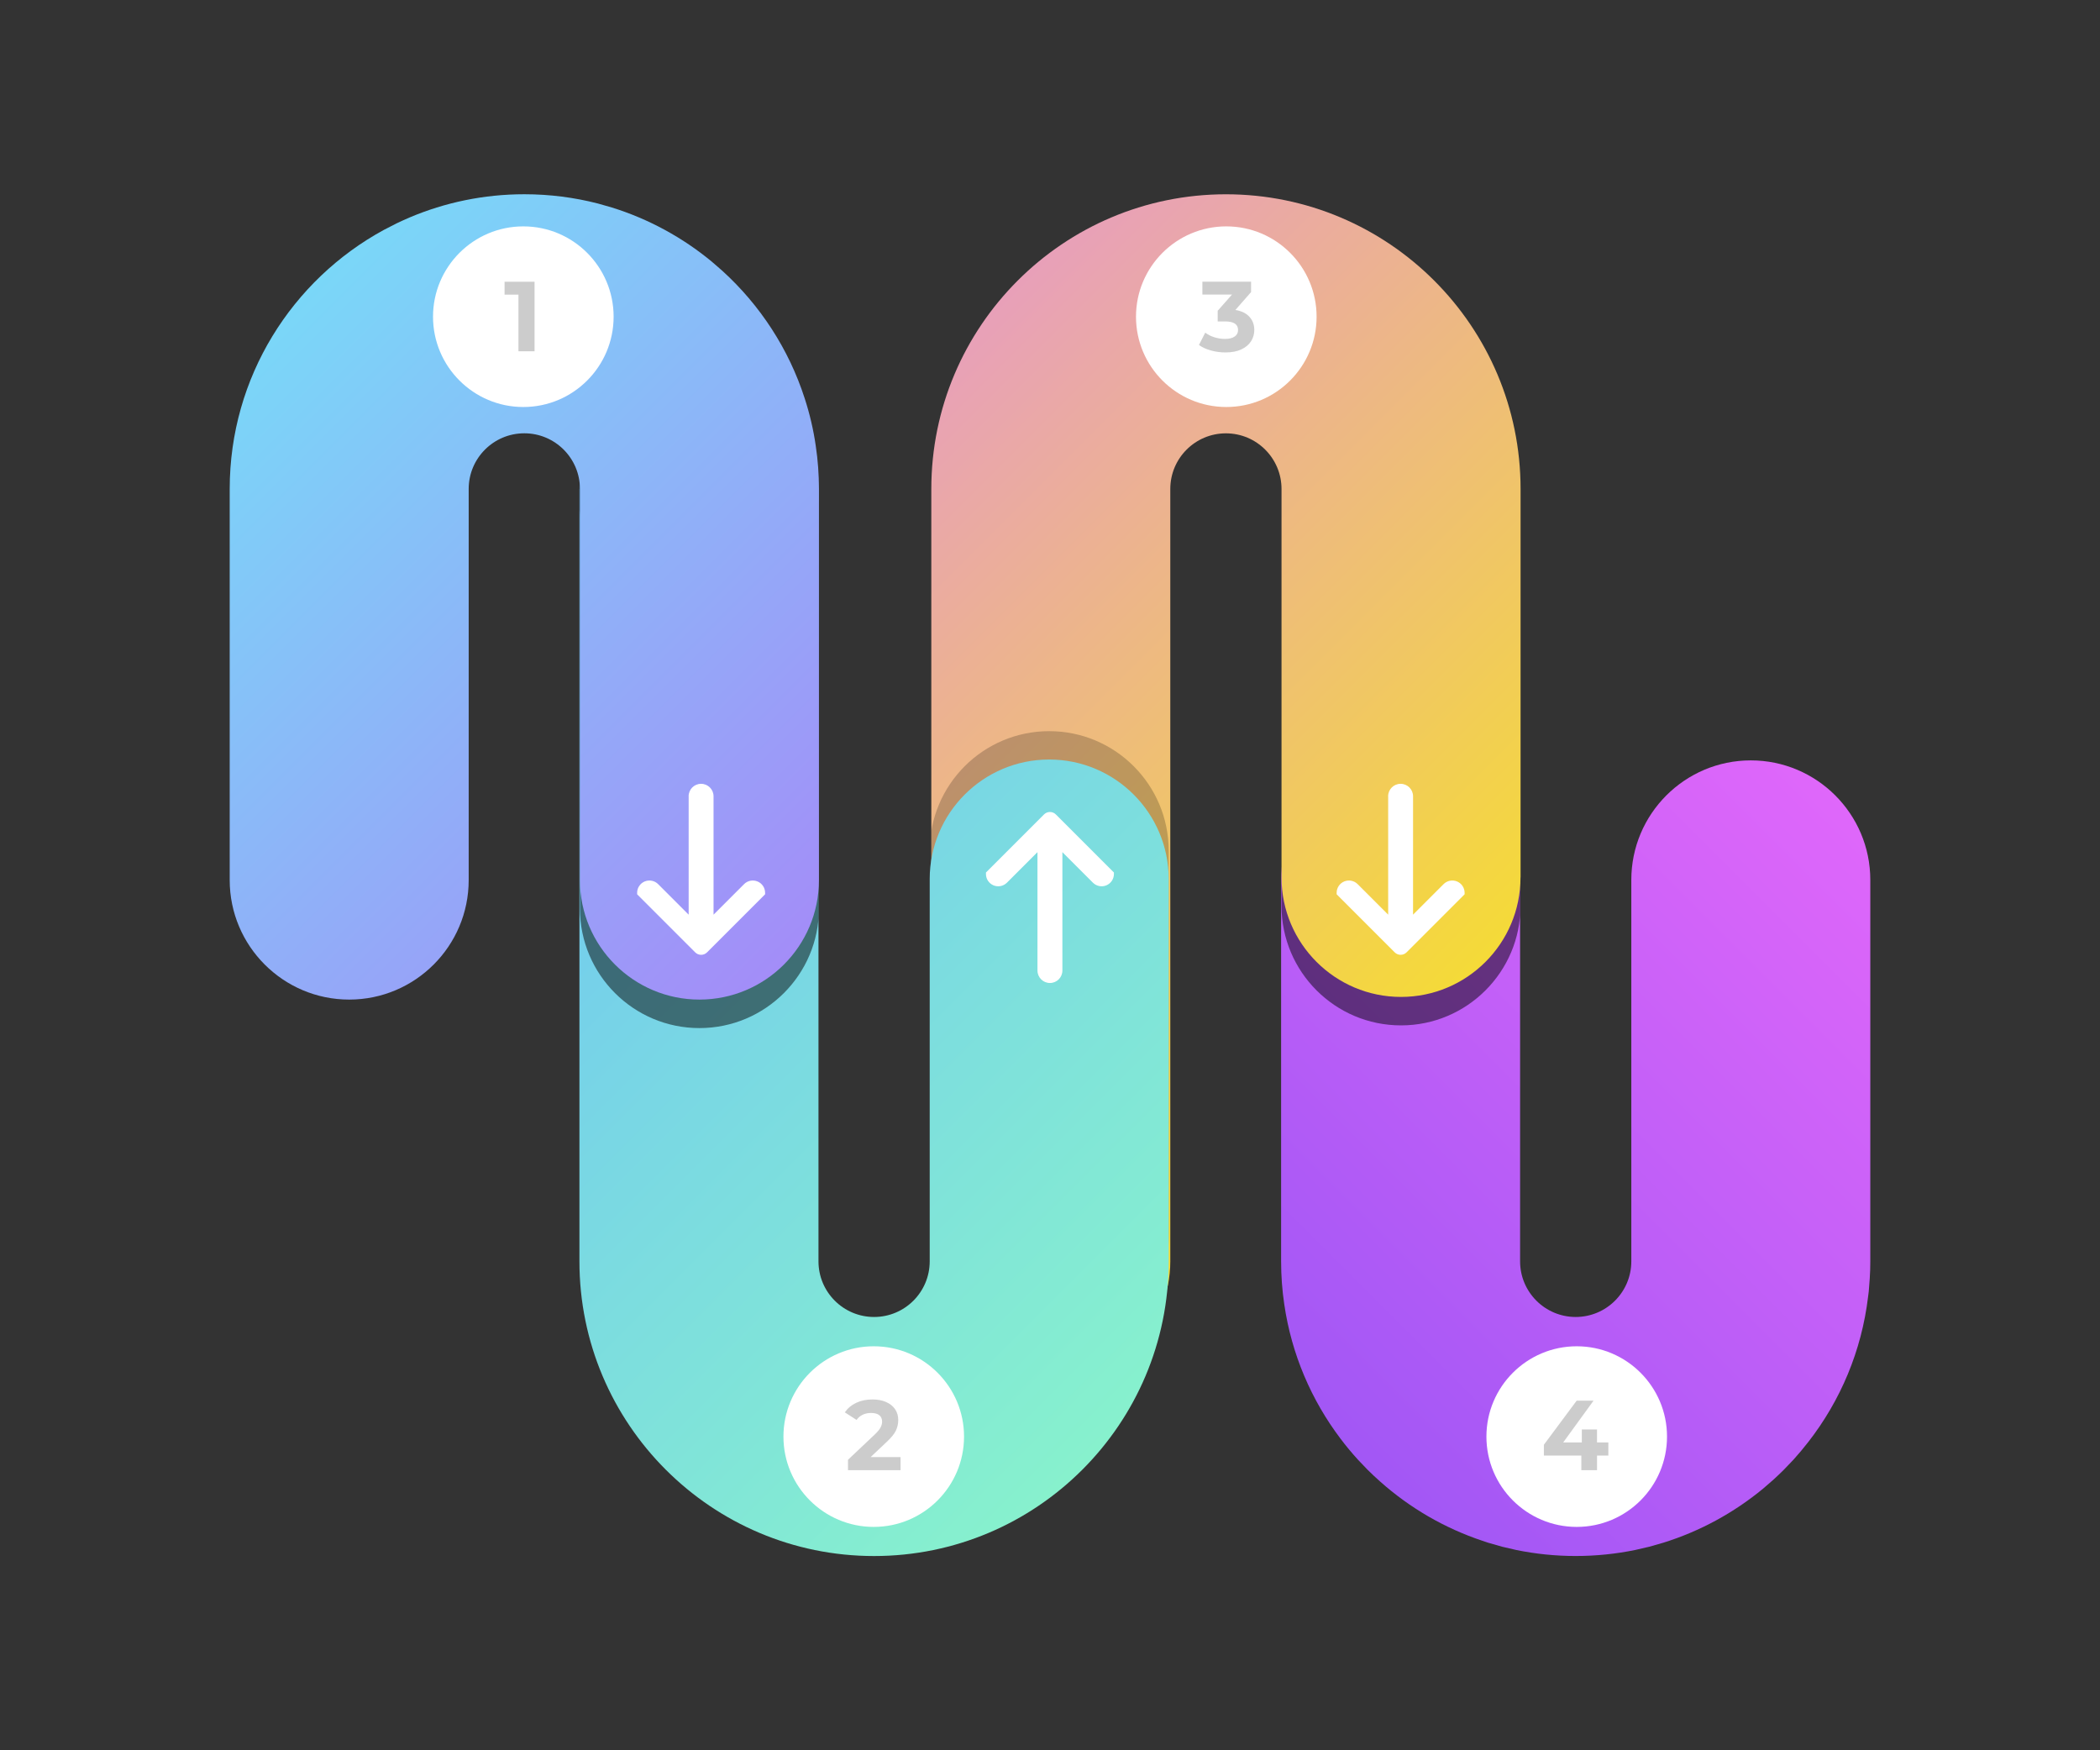 <svg xmlns="http://www.w3.org/2000/svg" xmlns:xlink="http://www.w3.org/1999/xlink" viewBox="0 0 600 500"><rect x="0" y="0" width="600" height="500" fill="#333333" stroke="none"/><defs><style>      .cls-1 {        fill: url(#Degradado_sin_nombre_11);      }      .cls-1, .cls-2, .cls-3, .cls-4, .cls-5, .cls-6, .cls-7, .cls-8, .cls-9 {        stroke-width: 0px;      }      .cls-1, .cls-2, .cls-3, .cls-4, .cls-5, .cls-7, .cls-8 {        fill-rule: evenodd;      }      .cls-2 {        fill: url(#Degradado_sin_nombre_16);      }      .cls-10 {        clip-path: url(#clippath);      }      .cls-3 {        fill: url(#Degradado_sin_nombre_8);      }      .cls-4 {        fill: url(#Degradado_sin_nombre_5);      }      .cls-5 {        opacity: .21;      }      .cls-5, .cls-7 {        fill: #000;        mix-blend-mode: overlay;      }      .cls-11 {        clip-path: url(#clippath-1);      }      .cls-12 {        clip-path: url(#clippath-2);      }      .cls-6 {        clip-rule: evenodd;        fill: none;      }      .cls-7 {        opacity: .49;      }      .cls-8 {        fill: #fff;      }      .cls-13 {        isolation: isolate;      }      .cls-9 {        fill: #ccc;      }    </style><linearGradient id="Degradado_sin_nombre_16" data-name="Degradado sin nombre 16" x1="368.62" y1="397.77" x2="531.77" y2="234.62" gradientUnits="userSpaceOnUse"><stop offset="0" stop-color="#a257f5"></stop><stop offset="1" stop-color="#df67fa"></stop></linearGradient><clipPath id="clippath"><path class="cls-6" d="M450.2,444.5c-5.81,0-11.48-.59-16.95-1.71l-4.07-.94-3.99-1.14-1.64-.55c-10.89-3.63-20.79-9.43-29.18-16.89-1.26-1.11-2.48-2.26-3.67-3.44l-2.79-2.92c-1.71-1.89-3.35-3.85-4.88-5.89-8.34-11.01-14.02-24.14-16.1-38.43-.6-4.01-.9-8.1-.9-12.26v-108.97c0-18.84,15.3-34.14,34.14-34.14s34.14,15.3,34.14,34.14v108.97c0,8.77,7.12,15.89,15.89,15.89s15.89-7.12,15.89-15.89v-108.97c0-18.84,15.3-34.14,34.14-34.14s34.14,15.3,34.14,34.14v108.97c0,1.66-.05,3.32-.16,4.95l-.28,3.65-.19,1.5c-1.85,15.52-7.93,29.74-17.07,41.48-1.33,1.72-2.73,3.38-4.18,5l-2.79,2.92c-.95.95-1.93,1.88-2.92,2.79l-3.05,2.65c-8.32,6.86-17.97,12.16-28.51,15.44l-3.99,1.14-4.07.94c-5.48,1.12-11.15,1.71-16.96,1.71Z"></path></clipPath><linearGradient id="Degradado_sin_nombre_11" data-name="Degradado sin nombre 11" x1="240.78" y1="130.15" x2="409.73" y2="299.11" gradientUnits="userSpaceOnUse"><stop offset="0" stop-color="#e8a0b9"></stop><stop offset="1" stop-color="#f5dc34"></stop></linearGradient><clipPath id="clippath-1"><path class="cls-6" d="M434.45,250.65v-110.97c0-46.46-37.72-84.18-84.18-84.18s-84.18,37.72-84.18,84.18v220.65c0,18.84,15.3,34.14,34.14,34.14s34.14-15.3,34.14-34.14v-220.65c0-8.77,7.12-15.89,15.89-15.89s15.89,7.12,15.89,15.89v110.97c0,18.84,15.3,34.14,34.14,34.14s34.14-15.3,34.14-34.14Z"></path></clipPath><linearGradient id="Degradado_sin_nombre_8" data-name="Degradado sin nombre 8" x1="115.22" y1="175.88" x2="334.2" y2="394.87" gradientUnits="userSpaceOnUse"><stop offset="0" stop-color="#6cbff9"></stop><stop offset="1" stop-color="#87f1cd"></stop></linearGradient><clipPath id="clippath-2"><path class="cls-6" d="M165.55,139.68v220.65c0,46.46,37.72,84.18,84.18,84.18s84.18-37.72,84.18-84.18v-109.22c0-18.84-15.3-34.14-34.14-34.14s-34.14,15.3-34.14,34.14v109.22c0,8.77-7.12,15.89-15.89,15.89s-15.89-7.12-15.89-15.89v-220.65c0-18.84-15.3-34.14-34.14-34.14s-34.14,15.3-34.14,34.14Z"></path></clipPath><linearGradient id="Degradado_sin_nombre_5" data-name="Degradado sin nombre 5" x1="67.54" y1="102.92" x2="232.07" y2="267.46" gradientUnits="userSpaceOnUse"><stop offset="0" stop-color="#7ad7f8"></stop><stop offset="1" stop-color="#a38df8"></stop></linearGradient></defs><g class="cls-13"><g id="OBJECTS"><g><g><g><path class="cls-2" d="M450.2,444.5c-5.81,0-11.48-.59-16.95-1.71l-4.07-.94-3.99-1.14-1.64-.55c-10.89-3.63-20.79-9.43-29.18-16.89-1.26-1.11-2.48-2.26-3.67-3.44l-2.79-2.92c-1.71-1.89-3.35-3.85-4.88-5.89-8.34-11.01-14.02-24.14-16.1-38.43-.6-4.01-.9-8.1-.9-12.26v-108.97c0-18.84,15.3-34.14,34.14-34.14s34.14,15.3,34.14,34.14v108.97c0,8.77,7.12,15.89,15.89,15.89s15.89-7.12,15.89-15.89v-108.97c0-18.84,15.3-34.14,34.14-34.14s34.14,15.3,34.14,34.14v108.97c0,1.66-.05,3.32-.16,4.95l-.28,3.65-.19,1.5c-1.85,15.52-7.93,29.74-17.07,41.48-1.33,1.72-2.73,3.38-4.18,5l-2.79,2.92c-.95.95-1.93,1.88-2.92,2.79l-3.05,2.65c-8.32,6.86-17.97,12.16-28.51,15.44l-3.99,1.14-4.07.94c-5.48,1.12-11.15,1.71-16.96,1.71Z"></path><g class="cls-10"><path class="cls-7" d="M434.45,258.78v-110.97c0-46.46-37.72-84.18-84.18-84.18s-84.18,37.72-84.18,84.18v220.65c0,18.84,15.3,34.14,34.14,34.14s34.14-15.3,34.14-34.14v-220.65c0-8.77,7.12-15.89,15.89-15.89s15.89,7.12,15.89,15.89v110.97c0,18.84,15.3,34.14,34.14,34.14s34.14-15.3,34.14-34.14Z"></path></g></g><path class="cls-1" d="M434.45,250.65v-110.97c0-46.46-37.72-84.18-84.18-84.18s-84.18,37.72-84.18,84.18v220.65c0,18.84,15.3,34.14,34.14,34.14s34.14-15.3,34.14-34.14v-220.65c0-8.77,7.12-15.89,15.89-15.89s15.89,7.12,15.89,15.89v110.97c0,18.84,15.3,34.14,34.14,34.14s34.14-15.3,34.14-34.14Z"></path><g class="cls-11"><path class="cls-5" d="M165.55,131.58v220.65c0,46.46,37.72,84.18,84.18,84.18s84.18-37.72,84.18-84.18v-109.22c0-18.84-15.3-34.14-34.14-34.14s-34.14,15.3-34.14,34.14v109.22c0,8.77-7.12,15.89-15.89,15.89s-15.89-7.12-15.89-15.89v-220.65c0-18.84-15.3-34.14-34.14-34.14s-34.14,15.3-34.14,34.14Z"></path></g></g><g><path class="cls-3" d="M165.55,139.68v220.65c0,46.46,37.72,84.18,84.18,84.18s84.18-37.72,84.18-84.18v-109.22c0-18.84-15.3-34.14-34.14-34.14s-34.14,15.3-34.14,34.14v109.22c0,8.77-7.12,15.89-15.89,15.89s-15.89-7.12-15.89-15.89v-220.65c0-18.84-15.3-34.14-34.14-34.14s-34.14,15.3-34.14,34.14Z"></path><g class="cls-12"><path class="cls-7" d="M149.8,131.92c-8.77,0-15.89,7.12-15.89,15.89v111.74c0,18.84-15.3,34.14-34.14,34.14s-34.14-15.3-34.14-34.14v-111.74c0-31.94,17.83-59.75,44.07-74.01l3.63-1.86c1.23-.59,2.47-1.15,3.73-1.69,10.07-4.26,21.14-6.62,32.75-6.62,7.26,0,14.31.92,21.03,2.65l3.99,1.14c10.54,3.28,20.2,8.58,28.51,15.45l3.05,2.65c10.75,9.77,18.96,22.28,23.52,36.43,1.43,4.39,2.5,8.93,3.17,13.6.6,4.01.9,8.1.9,12.26v111.74c0,18.84-15.3,34.14-34.14,34.14s-34.14-15.3-34.14-34.14v-111.74c0-8.77-7.12-15.89-15.89-15.89Z"></path></g></g><path class="cls-4" d="M149.8,123.78c-8.77,0-15.89,7.12-15.89,15.89v111.74c0,18.84-15.3,34.14-34.14,34.14s-34.14-15.3-34.14-34.14v-111.74c0-31.94,17.83-59.75,44.07-74.01l3.63-1.86c1.23-.59,2.47-1.15,3.73-1.69,10.07-4.26,21.14-6.62,32.75-6.62,7.26,0,14.31.92,21.03,2.65l3.99,1.14c10.54,3.28,20.2,8.58,28.51,15.44l3.05,2.65c10.75,9.77,18.96,22.28,23.52,36.43,1.43,4.39,2.5,8.93,3.17,13.61.6,4.01.9,8.1.9,12.26v111.74c0,18.84-15.3,34.14-34.14,34.14s-34.14-15.3-34.14-34.14v-111.74c0-8.77-7.12-15.89-15.89-15.89Z"></path><path class="cls-8" d="M196.75,227.47c0-1.97,1.59-3.56,3.56-3.56h0c1.96,0,3.56,1.59,3.56,3.56v33.82s4.66-4.66,8.73-8.73c1-1,2.51-1.3,3.83-.76,1.31.54,2.17,1.82,2.17,3.24v.43s-12.07,12.07-16.59,16.59c-.45.45-1.06.7-1.69.7s-1.24-.25-1.69-.7c-4.53-4.53-16.59-16.59-16.59-16.59v-.43c0-1.42.86-2.7,2.17-3.24,1.31-.54,2.82-.24,3.82.76,4.08,4.08,8.73,8.73,8.73,8.73v-33.82Z"></path><path class="cls-8" d="M303.54,277.25c0,1.97-1.59,3.56-3.56,3.56h0c-1.96,0-3.56-1.59-3.56-3.56v-33.82s-4.66,4.66-8.73,8.73c-1,1-2.51,1.3-3.82.76-1.31-.54-2.17-1.82-2.17-3.24v-.43s12.07-12.07,16.59-16.59c.45-.45,1.05-.7,1.69-.7s1.24.25,1.69.7c4.53,4.53,16.59,16.59,16.59,16.59v.43c0,1.42-.86,2.7-2.17,3.24-1.31.54-2.82.24-3.82-.76-4.08-4.08-8.73-8.73-8.73-8.73v33.82Z"></path><path class="cls-8" d="M396.61,227.47c0-1.97,1.59-3.56,3.56-3.56h0c1.97,0,3.56,1.59,3.56,3.56v33.82l8.73-8.73c1-1,2.51-1.3,3.83-.76,1.31.54,2.17,1.82,2.17,3.24v.43s-12.07,12.07-16.59,16.59c-.45.45-1.06.7-1.69.7s-1.24-.25-1.69-.7c-4.53-4.53-16.59-16.59-16.59-16.59v-.43c0-1.42.86-2.7,2.17-3.24,1.31-.54,2.82-.24,3.82.76,4.08,4.08,8.73,8.73,8.73,8.73v-33.82Z"></path><path class="cls-8" d="M149.52,64.67c14.24,0,25.8,11.56,25.8,25.8s-11.56,25.8-25.8,25.8-25.8-11.56-25.8-25.8,11.56-25.8,25.8-25.8Z"></path><path class="cls-8" d="M249.64,384.59c14.24,0,25.8,11.56,25.8,25.8s-11.56,25.8-25.8,25.8-25.8-11.56-25.8-25.8,11.56-25.8,25.8-25.8Z"></path><path class="cls-8" d="M350.37,64.67c14.24,0,25.8,11.56,25.8,25.8s-11.56,25.8-25.8,25.8-25.8-11.56-25.8-25.8,11.56-25.8,25.8-25.8Z"></path><path class="cls-8" d="M450.49,384.59c14.24,0,25.8,11.56,25.8,25.8s-11.56,25.8-25.8,25.8-25.8-11.56-25.8-25.8,11.56-25.8,25.8-25.8Z"></path></g><path class="cls-9" d="M152.73,80.48v19.87h-4.6v-16.18h-3.97v-3.69h8.57Z"></path><path class="cls-9" d="M356.98,90.51c.93,1.01,1.39,2.27,1.39,3.76,0,1.15-.3,2.22-.91,3.19s-1.53,1.75-2.77,2.34c-1.24.59-2.76.88-4.55.88-1.4,0-2.78-.18-4.13-.55-1.35-.37-2.5-.89-3.45-1.58l1.79-3.52c.76.57,1.63,1.01,2.62,1.32s2.01.47,3.05.47c1.15,0,2.06-.22,2.72-.67.66-.44.99-1.07.99-1.89,0-1.63-1.24-2.44-3.72-2.44h-2.1v-3.04l4.09-4.63h-8.46v-3.69h13.91v2.98l-4.48,5.11c1.74.28,3.07.93,4,1.94Z"></path><path class="cls-9" d="M257.3,416.24v3.75h-15.01v-2.98l7.66-7.24c.81-.78,1.36-1.44,1.65-2,.28-.56.43-1.11.43-1.66,0-.79-.27-1.4-.81-1.83-.54-.43-1.33-.64-2.37-.64-.87,0-1.66.17-2.36.5-.7.33-1.29.83-1.76,1.49l-3.35-2.16c.78-1.15,1.84-2.06,3.21-2.71,1.36-.65,2.92-.98,4.68-.98,1.48,0,2.77.24,3.87.72,1.11.48,1.97,1.16,2.58,2.04.61.88.92,1.92.92,3.11,0,1.08-.23,2.09-.68,3.04s-1.33,2.02-2.64,3.24l-4.57,4.31h8.54Z"></path><path class="cls-9" d="M459.53,415.81h-3.24v4.17h-4.48v-4.17h-10.7v-3.09l9.37-12.6h4.82l-8.68,11.95h5.33v-3.72h4.34v3.72h3.24v3.75Z"></path></g></g></svg>